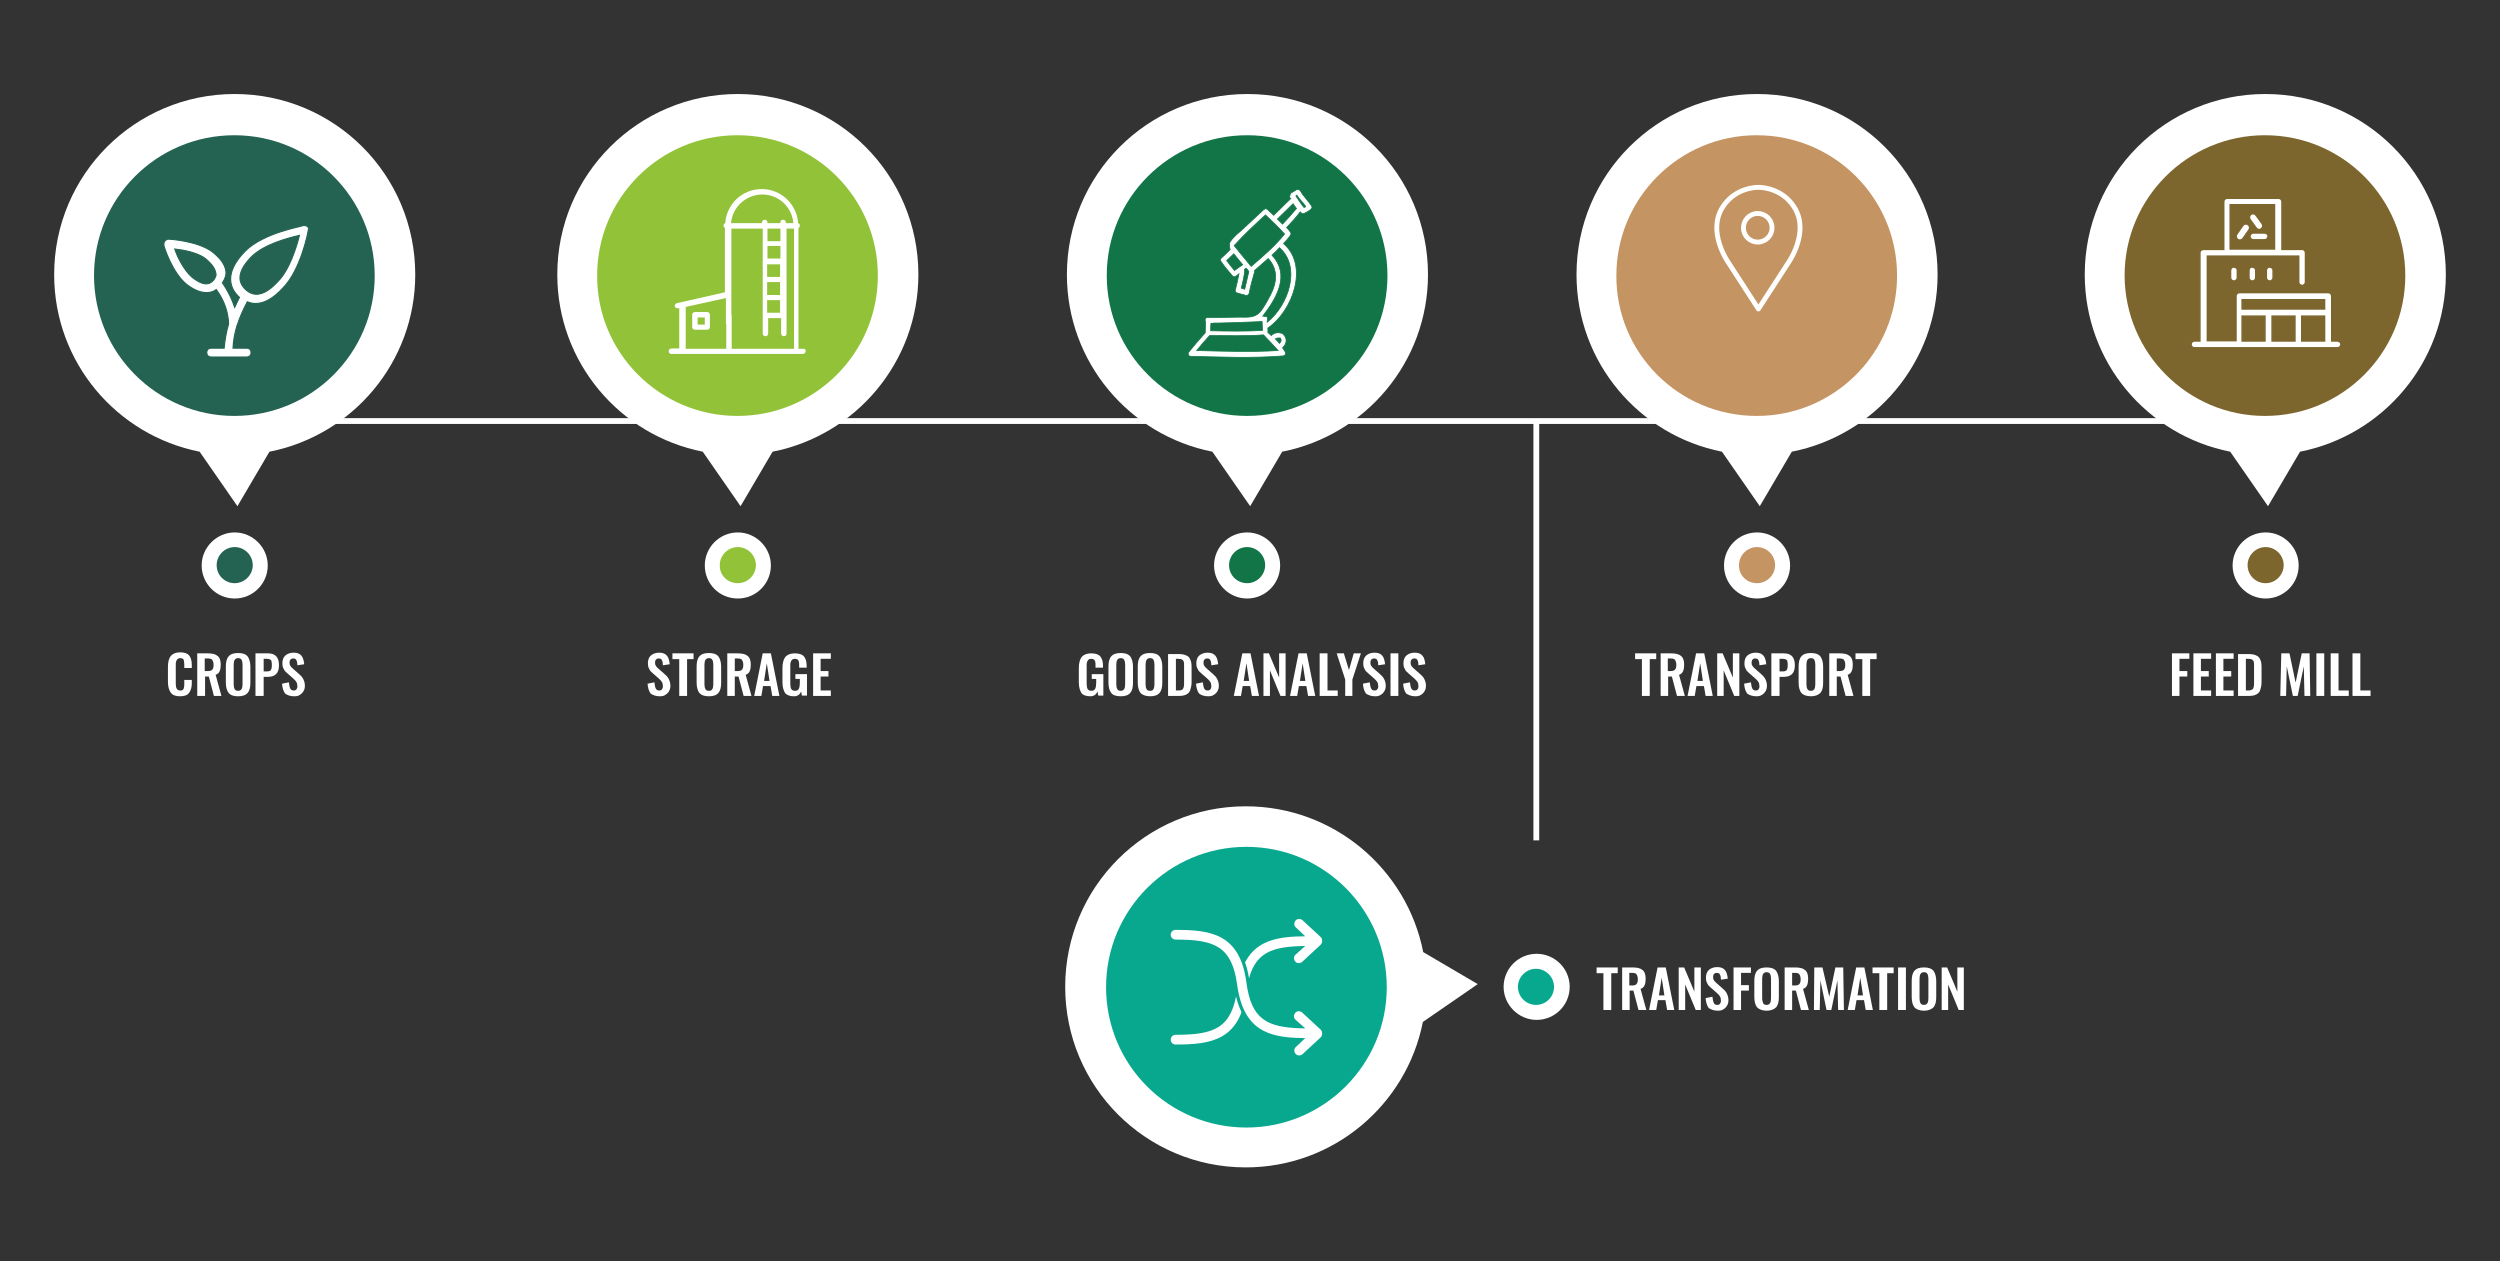 <?xml version="1.0" encoding="utf-8"?>
<!-- Generator: Adobe Illustrator 24.1.2, SVG Export Plug-In . SVG Version: 6.00 Build 0)  -->
<svg version="1.1" id="Livello_1" xmlns="http://www.w3.org/2000/svg" xmlns:xlink="http://www.w3.org/1999/xlink" x="0px" y="0px"
	 viewBox="0 0 733.9 370.2" style="enable-background:new 0 0 733.9 370.2;" xml:space="preserve">
<rect x="0" y="0" width="733.9" height="370.2" fill="#333333" stroke="none"/>
<style type="text/css">
	.st0{fill:none;stroke:#FFFFFF;stroke-width:1.701;}
	.st1{clip-path:url(#SVGID_2_);fill:#FFFFFF;}
	.st2{clip-path:url(#SVGID_2_);fill:#246352;}
	.st3{clip-path:url(#SVGID_2_);fill:none;stroke:#246352;stroke-width:0.33;stroke-miterlimit:10;}
	.st4{clip-path:url(#SVGID_2_);fill:#91C238;}
	.st5{clip-path:url(#SVGID_2_);fill:#127547;}
	.st6{clip-path:url(#SVGID_2_);fill:none;stroke:#127547;stroke-width:0.22;stroke-miterlimit:10;}
	.st7{clip-path:url(#SVGID_2_);fill:#C49463;}
	.st8{clip-path:url(#SVGID_5_);}
	.st9{clip-path:url(#SVGID_6_);fill:none;stroke:#FFFFFF;stroke-width:0.999;}
	.st10{clip-path:url(#SVGID_8_);fill:#C49463;}
	.st11{clip-path:url(#SVGID_8_);fill:none;stroke:#FFFFFF;stroke-width:1.43;stroke-linecap:round;stroke-linejoin:round;}
	.st12{clip-path:url(#SVGID_8_);fill:none;stroke:#FFFFFF;stroke-width:1.43;}
	.st13{clip-path:url(#SVGID_8_);fill:#FFFFFF;}
	.st14{clip-path:url(#SVGID_8_);fill:#7D662E;}
	.st15{clip-path:url(#SVGID_8_);fill:none;stroke:#7D662E;stroke-width:0.44;stroke-miterlimit:10;}
	.st16{clip-path:url(#SVGID_8_);fill:#08A88F;}
	.st17{clip-path:url(#SVGID_8_);fill:none;stroke:#08A88F;stroke-width:0.949;stroke-miterlimit:10;}
</style>
<path class="st0" d="M451,124.3v122.4 M68.3,123.6h597.4"/>
<g>
	<defs>
		<rect id="SVGID_1_" x="15.9" y="27.6" width="702.2" height="315.1"/>
	</defs>
	<clipPath id="SVGID_2_">
		<use xlink:href="#SVGID_1_"  style="overflow:visible;"/>
	</clipPath>
	<path class="st1" d="M69.7,148.6l9.4-16c24.4-4.8,42.8-26.3,42.8-52c0-29.3-23.7-53-53-53s-53,23.7-53,53c0,25.8,18.4,47.2,42.7,52
		L69.7,148.6z"/>
	<path class="st2" d="M68.8,122.1c22.7,0,41.2-18.4,41.2-41.2c0-22.7-18.4-41.2-41.2-41.2S27.6,58.1,27.6,80.9
		C27.6,103.6,46,122.1,68.8,122.1"/>
	<path class="st1" d="M68.9,175.7c5.4,0,9.7-4.4,9.7-9.7s-4.4-9.7-9.7-9.7s-9.7,4.4-9.7,9.7S63.5,175.7,68.9,175.7"/>
	<path class="st2" d="M68.9,171.2c2.9,0,5.3-2.4,5.3-5.3c0-2.9-2.4-5.3-5.3-5.3c-2.9,0-5.3,2.4-5.3,5.3
		C63.6,168.9,66,171.2,68.9,171.2"/>
	<path class="st1" d="M90.2,66.5c-0.3-0.3-0.5-0.3-1.1-0.3c-0.5,0.3-11.7,2.1-17.1,7.5C65.4,80.4,67.8,84.9,70,87
		c0.1,0.1,0.2,0.2,0.3,0.3c-0.5,1-1,2-1.4,2.9c-0.8-2.4-2-4.8-3.6-7.2c0.8-1.2,1.2-2.3,1-3.5c-0.3-1.9-1.6-3.7-4-5.6
		c-4.3-3.2-12.5-3.7-12.8-3.7c-0.5,0-0.8,0.3-1.1,0.5c-0.3,0.5-0.3,0.8-0.3,1.3c0,0.3,2.4,8,6.7,11.5c2.1,1.6,4,2.4,5.9,2.4
		c1,0,2-0.3,2.8-0.9c2.4,3.3,3.5,6.7,3.6,10.1c-0.7,2.4-1.1,4.8-1.3,7.1H62c-0.8,0-1.3,0.5-1.3,1.3s0.5,1.3,1.3,1.3h10.4
		c0.8,0,1.3-0.5,1.3-1.3s-0.5-1.3-1.3-1.3h-4c0.1-2.2,0.5-4.4,1.2-6.7h0.1v-0.2c0.7-2.2,1.7-4.4,2.9-6.7c0.8,0.3,1.6,0.5,2.4,0.5
		c2.7,0,5.3-1.6,8-4.5c5.3-5.3,7.5-16.6,7.5-17.1C90.8,67.3,90.6,66.7,90.2,66.5 M56.4,81.4c-2.4-2.1-4.3-5.9-5.1-8.3
		c2.7,0.3,6.9,1.1,9.1,2.9c1.9,1.6,2.7,2.9,2.9,4c0.3,0.8,0,1.3-0.5,2.1C61.2,84.1,59.1,83.5,56.4,81.4 M81.5,82.7
		c-3.7,4-6.9,4.8-9.6,2.1c-2.4-2.4-1.9-5.6,2.1-9.6c3.7-3.5,10.4-5.3,13.9-6.1C87.1,72.3,85,79.3,81.5,82.7"/>
	<path class="st3" d="M90.2,66.5c-0.3-0.3-0.5-0.3-1.1-0.3c-0.5,0.3-11.7,2.1-17.1,7.5C65.4,80.4,67.8,84.9,70,87
		c0.1,0.1,0.2,0.2,0.3,0.3c-0.5,1-1,2-1.4,2.9c-0.8-2.4-2-4.8-3.6-7.2c0.8-1.2,1.2-2.3,1-3.5c-0.3-1.9-1.6-3.7-4-5.6
		c-4.3-3.2-12.5-3.7-12.8-3.7c-0.5,0-0.8,0.3-1.1,0.5c-0.3,0.5-0.3,0.8-0.3,1.3c0,0.3,2.4,8,6.7,11.5c2.1,1.6,4,2.4,5.9,2.4
		c1,0,2-0.3,2.8-0.9c2.4,3.3,3.5,6.7,3.6,10.1c-0.7,2.4-1.1,4.8-1.3,7.1H62c-0.8,0-1.3,0.5-1.3,1.3s0.5,1.3,1.3,1.3h10.4
		c0.8,0,1.3-0.5,1.3-1.3s-0.5-1.3-1.3-1.3h-4c0.1-2.2,0.5-4.4,1.2-6.7h0.1v-0.2c0.7-2.2,1.7-4.4,2.9-6.7c0.8,0.3,1.6,0.5,2.4,0.5
		c2.7,0,5.3-1.6,8-4.5c5.3-5.3,7.5-16.6,7.5-17.1C90.8,67.3,90.6,66.7,90.2,66.5z M56.4,81.4c-2.4-2.1-4.3-5.9-5.1-8.3
		c2.7,0.3,6.9,1.1,9.1,2.9c1.9,1.6,2.7,2.9,2.9,4c0.3,0.8,0,1.3-0.5,2.1C61.2,84.1,59.1,83.5,56.4,81.4z M81.5,82.7
		c-3.7,4-6.9,4.8-9.6,2.1c-2.4-2.4-1.9-5.6,2.1-9.6c3.7-3.5,10.4-5.3,13.9-6.1C87.1,72.3,85,79.3,81.5,82.7z"/>
	<path class="st1" d="M217.4,148.6l9.4-16c24.4-4.8,42.8-26.3,42.8-52c0-29.3-23.7-53-53-53s-53,23.7-53,53
		c0,25.8,18.4,47.2,42.7,52L217.4,148.6z"/>
	<path class="st4" d="M216.5,122.1c22.7,0,41.2-18.4,41.2-41.2c0-22.7-18.4-41.2-41.2-41.2s-41.2,18.4-41.2,41.2
		C175.2,103.6,193.7,122.1,216.5,122.1"/>
	<path class="st1" d="M216.6,175.7c5.4,0,9.7-4.4,9.7-9.7s-4.4-9.7-9.7-9.7c-5.4,0-9.7,4.4-9.7,9.7S211.1,175.7,216.6,175.7"/>
	<path class="st4" d="M216.6,171.2c2.9,0,5.3-2.4,5.3-5.3c0-2.9-2.4-5.3-5.3-5.3c-2.9,0-5.3,2.4-5.3,5.3
		C211.2,168.9,213.6,171.2,216.6,171.2"/>
	<path class="st1" d="M235.9,102.4h-1.5V66.9c0.3-0.1,0.4-0.4,0.4-0.7c0-0.3-0.2-0.6-0.5-0.7c-0.4-5.6-5-10-10.7-10
		s-10.3,4.4-10.7,10c-0.3,0.1-0.5,0.4-0.5,0.7c0,0.3,0.2,0.6,0.4,0.7v18.9L198.7,89c-0.4,0.1-0.7,0.5-0.6,0.9
		c0.1,0.4,0.4,0.6,0.8,0.6h0.2l0.3-0.1v11.9h-2.3c-0.4,0-0.8,0.3-0.8,0.8s0.3,0.8,0.8,0.8h3.1h35.5c0.4,0,0.8-0.3,0.8-0.8
		C236.7,102.7,236.2,102.4,235.9,102.4 M213.1,87.5v7.3c0,0.4,0.3,0.8,0.8,0.8c0.4,0,0.8-0.3,0.8-0.8V67.1h9.2v30.8
		c0,0.4,0.3,0.8,0.8,0.8s0.8-0.3,0.8-0.8v-4.5h3.8v4.5c0,0.4,0.3,0.8,0.8,0.8s0.8-0.3,0.8-0.8V67.1h2.2v35.3h-18.3v-9.7
		c0-0.4-0.3-0.8-0.8-0.8c-0.4,0-0.8,0.3-0.8,0.8v9.7h-11.9V90.1L213.1,87.5z M223.8,57.1c4.8,0,8.7,3.7,9.1,8.4h-2.2v-0.2
		c0-0.4-0.3-0.8-0.8-0.8s-0.8,0.3-0.8,0.8v0.2h-3.8v-0.2c0-0.4-0.3-0.8-0.8-0.8c-0.4,0-0.8,0.3-0.8,0.8v0.2h-9.1
		C215,60.8,219,57.1,223.8,57.1 M225.2,77.6h3.8v3.7h-3.8V77.6z M225.2,82.8h3.8v3.8h-3.8V82.8z M229.1,75.9h-3.8v-3.7h3.8V75.9z
		 M225.2,88.1h3.8v3.7h-3.8V88.1z M229.1,70.8h-3.8v-3.7h3.8V70.8z"/>
	<path class="st1" d="M204,96.8h3.6c0.4,0,0.8-0.3,0.8-0.8v-3.6c0-0.4-0.3-0.8-0.8-0.8H204c-0.4,0-0.8,0.3-0.8,0.8V96
		C203.2,96.5,203.6,96.8,204,96.8 M204.8,93.2h2.1v2.1h-2.1V93.2z"/>
	<path class="st1" d="M367,148.6l9.4-16c24.4-4.8,42.8-26.3,42.8-52c0-29.3-23.7-53-53-53c-29.3,0-53,23.7-53,53
		c0,25.8,18.4,47.2,42.7,52L367,148.6z"/>
	<path class="st5" d="M366.1,122.1c22.7,0,41.2-18.4,41.2-41.2c0-22.7-18.4-41.2-41.2-41.2c-22.7,0-41.2,18.4-41.2,41.2
		C324.9,103.6,343.4,122.1,366.1,122.1"/>
	<path class="st1" d="M366.1,175.7c5.4,0,9.7-4.4,9.7-9.7s-4.4-9.7-9.7-9.7c-5.4,0-9.7,4.4-9.7,9.7S360.8,175.7,366.1,175.7"/>
	<path class="st5" d="M366.1,171.2c2.9,0,5.3-2.4,5.3-5.3c0-2.9-2.4-5.3-5.3-5.3c-2.9,0-5.3,2.4-5.3,5.3
		C360.8,168.9,363.2,171.2,366.1,171.2"/>
	<path class="st1" d="M381.8,56.1l-0.3-0.3c-0.2-0.2-0.6-0.2-0.9-0.1c-0.5,0.3-1,0.6-1.5,0.9c-0.2,0.1-0.4,0.4-0.4,0.7
		c-0.1,0.2-0.2,0.5,0,0.8c0,0.1,0.1,0.2,0.2,0.2c-1.7,1.7-3.4,3.3-5,4.9c-0.6-0.6-1.2-1.1-1.8-1.7c-0.3-0.3-0.8-0.3-1,0
		c-0.1,0-0.1,0.1-0.2,0.1c-1.9,1.8-3.9,3.6-5.8,5.4c-1,1-2.2,1.8-3.1,2.9c-0.4,0.4-1,1.1-1.1,1.7c0,0.1,0.1,1.9,0.3,1.6
		c-0.9,0.9-1.7,1.7-2.6,2.5l-0.1,0.1c-0.3,0.2-0.4,0.6-0.1,0.9c1,1.5,2.2,2.9,3.4,4.3c0.4,0.4,0.8,0.3,1.1,0
		c0.3-0.2,0.6-0.4,0.8-0.6c-0.3,1.5-0.6,3-1,4.5c-0.2,0.4-0.1,1,0.5,1.1c0.8,0.3,1.6,0.4,2.4,0.7c0.2,0.1,0.3,0,0.4,0
		c0.3,0,0.6-0.2,0.7-0.6c0.4-2.1,1-4.2,1.6-6.3v-0.4c1.3-1.2,2.7-2.3,4-3.5c2.9,3.1,2.6,7,0.7,10.6c-0.9,1.7-1.9,3.7-3.2,5.2
		c-1.6,1.7-3.8,1.4-6,1.4c-3.1,0-6.2,0.2-9.3,0.1c-0.7,0-0.9,0.8-0.6,1.3c0,1.1-0.1,2.2-0.1,3.2c-1.6,1.8-3.2,3.6-4.7,5.5
		c-0.5,0.4-0.4,1.4,0.5,1.4c8.6,0.2,18.2,0.6,26.8-0.1h0.1c0.6,0,1.1-0.5,0.8-1.2c-0.3-0.4-0.5-0.8-0.8-1.2c1.3-1.2,1.5-2.8,0.1-4.1
		c-0.2-0.2-0.4-0.2-0.5-0.2c-1.1-0.3-2.1-0.1-2.9,0.7c-0.3-0.3-0.7-0.6-1-0.9v-0.2c0-0.1,0.1-0.3,0-0.5v-0.2v-0.4
		c7.3-5,12.1-18.3,4.6-24.8c0.7-0.8,1.4-1.5,2-2.4c0.3-0.4,0.2-0.8-0.1-1.1c0-0.1-0.1-0.1-0.1-0.2c-0.3-0.3-0.6-0.7-0.9-1
		c1.4-1.5,2.8-3,4-4.6l0.1,0.1c0,0.1,0.1,0.1,0.1,0.1c0.2,0.3,0.5,0.4,0.8,0.3c0.6-0.2,1.6-0.8,2.1-1.2c0.1-0.1,0.1-0.2,0.2-0.3
		c0.2-0.2,0.2-0.5,0-0.8C384,58.9,382.6,57.6,381.8,56.1 M362.4,79.4c-0.8-1-1.6-1.9-2.3-2.9c0.7-0.7,1.4-1.3,2.1-2
		c0.9,1.1,1.7,2.2,2.6,3.2C364,78.3,363.2,78.8,362.4,79.4 M365.4,84.9c-0.3-0.1-0.6-0.2-1-0.3c0.4-1.7,0.8-3.3,1-5
		c0-0.2,0-0.3-0.1-0.5c0.2-0.1,0.3-0.2,0.5-0.4c0.3,0.3,0.6,0.7,0.8,1C366.2,81.4,365.8,83.3,365.4,84.9 M355.5,94.8
		c0,0.2,13.6-0.3,15-0.4c0,0.8,0.1,1.6,0.1,2.4v0.2c-4.7,0.3-10.5,0.2-15.2,0.1C355.4,96.2,355.4,95.6,355.5,94.8 M375.8,99.2
		c0.5,0.6,0.3,1.1-0.2,1.6c-0.4-0.5-0.8-0.9-1.2-1.3C374.8,99.2,375.1,99.2,375.8,99.2 M375.2,102.9c-7.6,0.5-16.3,0.2-23.9,0
		c1.2-1.5,2.5-3,3.8-4.4c4.9,0,10.9,0.2,15.8-0.2C372.4,99.9,373.9,101.4,375.2,102.9 M372,94.6c0-0.3,0-0.6,0.1-1
		c0.1-0.6-0.4-0.8-0.9-0.7c-0.1,0-0.2-0.1-0.3-0.1h-0.2c4.3-5.6,8-12.2,2.7-17.9c0.8-0.7,1.5-1.4,2.2-2.2
		C382.1,78.4,378.2,89.7,372,94.6 M367.3,78.2c-1.7-2-3.3-4-5-6.1c2.9-3.2,6-6.1,9.2-9c1.9,1.8,3.8,3.6,5.6,5.6
		C374.2,72.3,370.8,75.2,367.3,78.2 M376.5,65.8l-1.5-1.5c1.5-1.5,3.1-3,4.6-4.5c0.3,0.5,0.6,0.9,1,1.4
		C379.3,62.8,377.9,64.3,376.5,65.8 M382.8,60.9L382.8,60.9c-0.9-1.1-1.6-2.2-2.4-3.4c0.1-0.1,0.2-0.1,0.3-0.2
		c0.7,1.2,1.9,2.2,2.6,3.3C383.3,60.8,382.8,60.9,382.8,60.9"/>
	<path class="st6" d="M381.8,56.1l-0.3-0.3c-0.2-0.2-0.6-0.2-0.9-0.1c-0.5,0.3-1,0.6-1.5,0.9c-0.2,0.1-0.4,0.4-0.4,0.7
		c-0.1,0.2-0.2,0.5,0,0.8c0,0.1,0.1,0.2,0.2,0.2c-1.7,1.7-3.4,3.3-5,4.9c-0.6-0.6-1.2-1.1-1.8-1.7c-0.3-0.3-0.8-0.3-1,0
		c-0.1,0-0.1,0.1-0.2,0.1c-1.9,1.8-3.9,3.6-5.8,5.4c-1,1-2.2,1.8-3.1,2.9c-0.4,0.4-1,1.1-1.1,1.7c0,0.1,0.1,1.9,0.3,1.6
		c-0.9,0.9-1.7,1.7-2.6,2.5l-0.1,0.1c-0.3,0.2-0.4,0.6-0.1,0.9c1,1.5,2.2,2.9,3.4,4.3c0.4,0.4,0.8,0.3,1.1,0
		c0.3-0.2,0.6-0.4,0.8-0.6c-0.3,1.5-0.6,3-1,4.5c-0.2,0.4-0.1,1,0.5,1.1c0.8,0.3,1.6,0.4,2.4,0.7c0.2,0.1,0.3,0,0.4,0
		c0.3,0,0.6-0.2,0.7-0.6c0.4-2.1,1-4.2,1.6-6.3v-0.4c1.3-1.2,2.7-2.3,4-3.5c2.9,3.1,2.6,7,0.7,10.6c-0.9,1.7-1.9,3.7-3.2,5.2
		c-1.6,1.7-3.8,1.4-6,1.4c-3.1,0-6.2,0.2-9.3,0.1c-0.7,0-0.9,0.8-0.6,1.3c0,1.1-0.1,2.2-0.1,3.2c-1.6,1.8-3.2,3.6-4.7,5.5
		c-0.5,0.4-0.4,1.4,0.5,1.4c8.6,0.2,18.2,0.6,26.8-0.1h0.1c0.6,0,1.1-0.5,0.8-1.2c-0.3-0.4-0.5-0.8-0.8-1.2c1.3-1.2,1.5-2.8,0.1-4.1
		c-0.2-0.2-0.4-0.2-0.5-0.2c-1.1-0.3-2.1-0.1-2.9,0.7c-0.3-0.3-0.7-0.6-1-0.9v-0.2c0-0.1,0.1-0.3,0-0.5v-0.2v-0.4
		c7.3-5,12.1-18.3,4.6-24.8c0.7-0.8,1.4-1.5,2-2.4c0.3-0.4,0.2-0.8-0.1-1.1c0-0.1-0.1-0.1-0.1-0.2c-0.3-0.3-0.6-0.7-0.9-1
		c1.4-1.5,2.8-3,4-4.6l0.1,0.1c0,0.1,0.1,0.1,0.1,0.1c0.2,0.3,0.5,0.4,0.8,0.3c0.6-0.2,1.6-0.8,2.1-1.2c0.1-0.1,0.1-0.2,0.2-0.3
		c0.2-0.2,0.2-0.5,0-0.8C384,58.9,382.6,57.6,381.8,56.1z M362.4,79.4c-0.8-1-1.6-1.9-2.3-2.9c0.7-0.7,1.4-1.3,2.1-2
		c0.9,1.1,1.7,2.2,2.6,3.2C364,78.3,363.2,78.8,362.4,79.4z M365.4,84.9c-0.3-0.1-0.6-0.2-1-0.3c0.4-1.7,0.8-3.3,1-5
		c0-0.2,0-0.3-0.1-0.5c0.2-0.1,0.3-0.2,0.5-0.4c0.3,0.3,0.6,0.7,0.8,1C366.2,81.4,365.8,83.3,365.4,84.9z M355.5,94.8
		c0,0.2,13.6-0.3,15-0.4c0,0.8,0.1,1.6,0.1,2.4v0.2c-4.7,0.3-10.5,0.2-15.2,0.1C355.4,96.2,355.4,95.6,355.5,94.8z M375.8,99.2
		c0.5,0.6,0.3,1.1-0.2,1.6c-0.4-0.5-0.8-0.9-1.2-1.3C374.8,99.2,375.1,99.2,375.8,99.2z M375.2,102.9c-7.6,0.5-16.3,0.2-23.9,0
		c1.2-1.5,2.5-3,3.8-4.4c4.9,0,10.9,0.2,15.8-0.2C372.4,99.9,373.9,101.4,375.2,102.9z M372,94.6c0-0.3,0-0.6,0.1-1
		c0.1-0.6-0.4-0.8-0.9-0.7c-0.1,0-0.2-0.1-0.3-0.1h-0.2c4.3-5.6,8-12.2,2.7-17.9c0.8-0.7,1.5-1.4,2.2-2.2
		C382.1,78.4,378.2,89.7,372,94.6z M367.3,78.2c-1.7-2-3.3-4-5-6.1c2.9-3.2,6-6.1,9.2-9c1.9,1.8,3.8,3.6,5.6,5.6
		C374.2,72.3,370.8,75.2,367.3,78.2z M376.5,65.8l-1.5-1.5c1.5-1.5,3.1-3,4.6-4.5c0.3,0.5,0.6,0.9,1,1.4
		C379.3,62.8,377.9,64.3,376.5,65.8z M382.8,60.9L382.8,60.9c-0.9-1.1-1.6-2.2-2.4-3.4c0.1-0.1,0.2-0.1,0.3-0.2
		c0.7,1.2,1.9,2.2,2.6,3.3C383.3,60.8,382.8,60.9,382.8,60.9z"/>
	<path class="st1" d="M516.6,148.6l9.4-16c24.4-4.8,42.8-26.3,42.8-52c0-29.3-23.7-53-53-53c-29.3,0-53,23.7-53,53
		c0,25.8,18.4,47.2,42.7,52L516.6,148.6z"/>
	<path class="st7" d="M515.7,122.1c22.7,0,41.2-18.4,41.2-41.2c0-22.7-18.4-41.2-41.2-41.2c-22.7,0-41.2,18.4-41.2,41.2
		C474.4,103.6,492.8,122.1,515.7,122.1"/>
	<path class="st1" d="M515.8,175.7c5.4,0,9.7-4.4,9.7-9.7s-4.4-9.7-9.7-9.7c-5.4,0-9.7,4.4-9.7,9.7S510.3,175.7,515.8,175.7"/>
	<path class="st7" d="M515.8,171.2c2.9,0,5.3-2.4,5.3-5.3c0-2.9-2.4-5.3-5.3-5.3s-5.3,2.4-5.3,5.3
		C510.4,168.9,512.8,171.2,515.8,171.2"/>
</g>
<g>
	<defs>
		<line id="SVGID_3_" x1="386.7" y1="168.4" x2="373.9" y2="175.1"/>
	</defs>
	<defs>
		<polyline id="SVGID_4_" points="361.4,167.5 347.2,174.8 347.2,202.6 359.9,196.1 373.2,202.7 386.7,196.4 		"/>
	</defs>
	<clipPath id="SVGID_5_">
		<use xlink:href="#SVGID_3_"  style="overflow:visible;"/>
	</clipPath>
	<clipPath id="SVGID_6_" class="st8">
		<use xlink:href="#SVGID_4_"  style="overflow:visible;"/>
	</clipPath>
	<path class="st9" d="M373.3,173.7v29.7 M359.9,167.5v29.6"/>
</g>
<g>
	<defs>
		<rect id="SVGID_7_" x="15.9" y="27.6" width="702.2" height="315.1"/>
	</defs>
	<clipPath id="SVGID_8_">
		<use xlink:href="#SVGID_7_"  style="overflow:visible;"/>
	</clipPath>
	<path class="st10" d="M516.2,90.7l-8.8-13.6c0,0-6.4-9-1.7-16.3c3.8-6,10.5-5.8,10.5-5.8s6.7-0.2,10.5,5.8
		c4.7,7.3-1.7,16.3-1.7,16.3L516.2,90.7z"/>
	<path class="st11" d="M516.2,90.7l-8.8-13.6c0,0-6.4-9-1.7-16.3c3.8-6,10.5-5.8,10.5-5.8s6.7-0.2,10.5,5.8
		c4.7,7.3-1.7,16.3-1.7,16.3L516.2,90.7z"/>
	<path class="st10" d="M516.2,71.2c2.3,0,4.2-1.9,4.2-4.2c0-2.3-1.9-4.2-4.2-4.2c-2.3,0-4.2,1.9-4.2,4.2
		C511.9,69.3,513.8,71.2,516.2,71.2"/>
	<ellipse transform="matrix(0.973 -0.23 0.23 0.973 -1.574 120.378)" class="st12" cx="516.1" cy="67" rx="4.2" ry="4.2"/>
	<path class="st13" d="M665.8,148.6l9.4-16c24.4-4.8,42.8-26.3,42.8-52c0-29.3-23.7-53-53-53c-29.3,0-53,23.7-53,53
		c0,25.8,18.4,47.2,42.7,52L665.8,148.6z"/>
	<path class="st14" d="M664.9,122.1c22.7,0,41.2-18.4,41.2-41.2c0-22.7-18.4-41.2-41.2-41.2c-22.7,0-41.2,18.4-41.2,41.2
		C623.8,103.6,642.2,122.1,664.9,122.1"/>
	<path class="st13" d="M665.1,175.7c5.4,0,9.7-4.4,9.7-9.7s-4.4-9.7-9.7-9.7c-5.4,0-9.7,4.4-9.7,9.7S659.8,175.7,665.1,175.7"/>
	<path class="st14" d="M665.1,171.2c2.9,0,5.3-2.4,5.3-5.3c0-2.9-2.4-5.3-5.3-5.3c-2.9,0-5.3,2.4-5.3,5.3
		C659.8,168.9,662.2,171.2,665.1,171.2"/>
	<path class="st13" d="M662.3,66.9l-1.8-2.5c-0.3-0.5-0.2-1.1,0.3-1.5c0.5-0.3,1.1-0.2,1.5,0.3l1.8,2.5c0.3,0.5,0.2,1.1-0.3,1.5
		c-0.2,0.1-0.4,0.2-0.6,0.2C662.8,67.4,662.6,67.2,662.3,66.9 M659.9,65.9c-0.5-0.3-1.1-0.2-1.5,0.3l-1.8,2.6
		c-0.3,0.5-0.2,1.1,0.3,1.5c0.2,0.1,0.4,0.2,0.6,0.2c0.3,0,0.7-0.2,0.9-0.4l1.8-2.6C660.6,66.9,660.4,66.2,659.9,65.9 M664.8,68.4
		h-3.3c-0.6,0-1,0.5-1,1c0,0.6,0.5,1,1,1h3.3c0.6,0,1-0.5,1-1C665.9,68.9,665.4,68.4,664.8,68.4 M665.3,79.4v2.1c0,0.6,0.5,1,1,1
		c0.6,0,1-0.5,1-1v-2.1c0-0.6-0.5-1-1-1C665.8,78.3,665.3,78.8,665.3,79.4 M654.8,79.4v2.1c0,0.6,0.5,1,1,1c0.6,0,1-0.5,1-1v-2.1
		c0-0.6-0.5-1-1-1C655.3,78.3,654.8,78.8,654.8,79.4 M660.2,79.4v2.1c0,0.6,0.5,1,1,1c0.6,0,1-0.5,1-1v-2.1c0-0.6-0.5-1-1-1
		C660.6,78.3,660.2,78.8,660.2,79.4 M687.2,101.1c0,0.6-0.5,1-1,1h-42c-0.6,0-1-0.5-1-1c0-0.6,0.5-1,1-1h1.6V74.2c0-0.6,0.5-1,1.1-1
		h5.9v-14c0-0.6,0.5-1,1-1h15.1c0.6,0,1,0.5,1,1v14h5.9c0.6,0,1,0.5,1,1v8.6c0,0.6-0.5,1-1,1c-0.6,0-1-0.5-1-1v-7.6h-26.8V100h8.4
		V86.9c0-0.6,0.5-1,1-1h26.1c0.6,0,1,0.5,1,1v13.2h1.6C686.7,100.1,687.2,100.5,687.2,101.1 M654.7,73.1h13v-13h-13V73.1z
		 M664.9,92.8h-6.7v7.3h6.7V92.8z M673.7,92.8h-6.7v7.3h6.7V92.8z M682.4,92.8h-6.7v7.3h6.7V92.8z M682.4,88h-24.2v2.7h24.2V88z"/>
	<path class="st15" d="M662.3,66.9l-1.8-2.5c-0.3-0.5-0.2-1.1,0.3-1.5c0.5-0.3,1.1-0.2,1.5,0.3l1.8,2.5c0.3,0.5,0.2,1.1-0.3,1.5
		c-0.2,0.1-0.4,0.2-0.6,0.2C662.8,67.4,662.6,67.2,662.3,66.9z M659.9,65.9c-0.5-0.3-1.1-0.2-1.5,0.3l-1.8,2.6
		c-0.3,0.5-0.2,1.1,0.3,1.5c0.2,0.1,0.4,0.2,0.6,0.2c0.3,0,0.7-0.2,0.9-0.4l1.8-2.6C660.6,66.9,660.4,66.2,659.9,65.9z M664.8,68.4
		h-3.3c-0.6,0-1,0.5-1,1c0,0.6,0.5,1,1,1h3.3c0.6,0,1-0.5,1-1C665.9,68.9,665.4,68.4,664.8,68.4z M665.3,79.4v2.1c0,0.6,0.5,1,1,1
		c0.6,0,1-0.5,1-1v-2.1c0-0.6-0.5-1-1-1C665.8,78.3,665.3,78.8,665.3,79.4z M654.8,79.4v2.1c0,0.6,0.5,1,1,1c0.6,0,1-0.5,1-1v-2.1
		c0-0.6-0.5-1-1-1C655.3,78.3,654.8,78.8,654.8,79.4z M660.2,79.4v2.1c0,0.6,0.5,1,1,1c0.6,0,1-0.5,1-1v-2.1c0-0.6-0.5-1-1-1
		C660.6,78.3,660.2,78.8,660.2,79.4z M687.2,101.1c0,0.6-0.5,1-1,1h-42c-0.6,0-1-0.5-1-1c0-0.6,0.5-1,1-1h1.6V74.2
		c0-0.6,0.5-1,1.1-1h5.9v-14c0-0.6,0.5-1,1-1h15.1c0.6,0,1,0.5,1,1v14h5.9c0.6,0,1,0.5,1,1v8.6c0,0.6-0.5,1-1,1c-0.6,0-1-0.5-1-1
		v-7.6h-26.8V100h8.4V86.9c0-0.6,0.5-1,1-1h26.1c0.6,0,1,0.5,1,1v13.2h1.6C686.7,100.1,687.2,100.5,687.2,101.1z M654.7,73.1h13v-13
		h-13V73.1z M664.9,92.8h-6.7v7.3h6.7V92.8z M673.7,92.8h-6.7v7.3h6.7V92.8z M682.4,92.8h-6.7v7.3h6.7V92.8z M682.4,88h-24.2v2.7
		h24.2V88z"/>
	<path class="st13" d="M460.8,289.7c0-5.4-4.4-9.7-9.7-9.7c-5.4,0-9.7,4.4-9.7,9.7c0,5.3,4.4,9.7,9.7,9.7S460.8,295.1,460.8,289.7"
		/>
	<path class="st16" d="M456.2,289.7c0-2.9-2.4-5.3-5.3-5.3s-5.3,2.4-5.3,5.3c0,2.9,2.4,5.3,5.3,5.3
		C453.9,295,456.2,292.6,456.2,289.7"/>
	<path class="st13" d="M433.8,288.9l-16-9.4c-4.8-24.4-26.3-42.8-52.1-42.8c-29.3,0-53,23.7-53,53c0,29.3,23.7,53,53,53
		c25.8,0,47.2-18.4,52-42.7L433.8,288.9z"/>
	<path class="st16" d="M407.1,289.8c0-22.7-18.4-41.2-41.2-41.2c-22.7,0-41.2,18.4-41.2,41.2c0,22.8,18.4,41.2,41.2,41.2
		C388.6,331,407.1,312.6,407.1,289.8"/>
	<path class="st13" d="M388.1,274.8l-5.4-5c-0.8-0.7-2-0.7-2.7,0.1c-0.7,0.8-0.7,2,0.1,2.7l1.9,1.8c-9.6,0.2-17.4,2.2-19.3,16.1
		c-1.5,11-6.4,12.8-17.6,12.8c-1,0-1.9,0.8-1.9,1.9c0,1,0.8,1.9,1.9,1.9c10.5,0,19.4-1.2,21.3-16.1c1.4-10.3,5.8-12.5,15.5-12.8
		l-1.9,1.7c-0.8,0.7-0.8,1.9-0.1,2.7c0.7,0.8,1.9,0.8,2.7,0.1l5.4-5c0.4-0.4,0.6-0.9,0.6-1.4C388.6,275.7,388.5,275.2,388.1,274.8"
		/>
	<path class="st17" d="M388.1,274.8l-5.4-5c-0.8-0.7-2-0.7-2.7,0.1c-0.7,0.8-0.7,2,0.1,2.7l1.9,1.8c-9.6,0.2-17.4,2.2-19.3,16.1
		c-1.5,11-6.4,12.8-17.6,12.8c-1,0-1.9,0.8-1.9,1.9c0,1,0.8,1.9,1.9,1.9c10.5,0,19.4-1.2,21.3-16.1c1.4-10.3,5.8-12.5,15.5-12.8
		l-1.9,1.7c-0.8,0.7-0.8,1.9-0.1,2.7c0.7,0.8,1.9,0.8,2.7,0.1l5.4-5c0.4-0.4,0.6-0.9,0.6-1.4C388.6,275.7,388.5,275.2,388.1,274.8z"
		/>
	<path class="st13" d="M388.1,304.8l-5.4,5c-0.8,0.7-2,0.7-2.7-0.1c-0.7-0.8-0.7-2,0.1-2.7l1.9-1.8c-9.6-0.2-17.4-2.2-19.3-16.1
		c-1.5-11-6.4-12.8-17.6-12.8c-1,0-1.9-0.8-1.9-1.9c0-1,0.8-1.9,1.9-1.9c10.5,0,19.4,1.2,21.3,16.1c1.4,10.3,5.8,12.5,15.5,12.8
		l-1.9-1.7c-0.8-0.7-0.8-1.9-0.1-2.7s1.9-0.8,2.7-0.1l5.4,5c0.4,0.4,0.6,0.9,0.6,1.4S388.5,304.4,388.1,304.8"/>
	<path class="st17" d="M388.1,304.8l-5.4,5c-0.8,0.7-2,0.7-2.7-0.1c-0.7-0.8-0.7-2,0.1-2.7l1.9-1.8c-9.6-0.2-17.4-2.2-19.3-16.1
		c-1.5-11-6.4-12.8-17.6-12.8c-1,0-1.9-0.8-1.9-1.9c0-1,0.8-1.9,1.9-1.9c10.5,0,19.4,1.2,21.3,16.1c1.4,10.3,5.8,12.5,15.5,12.8
		l-1.9-1.7c-0.8-0.7-0.8-1.9-0.1-2.7s1.9-0.8,2.7-0.1l5.4,5c0.4,0.4,0.6,0.9,0.6,1.4S388.5,304.4,388.1,304.8z"/>
	<path class="st13" d="M86.4,204.4c0.6,0,1.2-0.1,1.6-0.4c0.5-0.3,0.8-0.6,1.1-1.1c0.3-0.5,0.4-1,0.4-1.6c0-0.8-0.2-1.4-0.5-2
		c-0.3-0.6-0.8-1.1-1.4-1.6l-1.6-1.4c-0.4-0.3-0.6-0.6-0.8-0.9c-0.2-0.3-0.2-0.6-0.2-1c0-0.3,0.1-0.6,0.3-0.8
		c0.2-0.2,0.4-0.3,0.8-0.3c0.5,0,0.8,0.2,0.9,0.5c0.2,0.3,0.3,0.9,0.3,1.5l2-0.3c-0.1-1-0.3-1.9-0.8-2.5s-1.2-0.9-2.3-0.9
		c-1,0-1.8,0.3-2.4,0.8c-0.6,0.5-0.9,1.3-0.9,2.3c0,0.7,0.1,1.2,0.4,1.7c0.2,0.5,0.6,0.9,1.1,1.3l1.6,1.4c0.5,0.4,0.8,0.8,1,1.1
		c0.2,0.3,0.3,0.8,0.3,1.3c0,0.4-0.1,0.6-0.3,0.9c-0.2,0.2-0.4,0.3-0.8,0.3c-0.5,0-0.8-0.2-1-0.6c-0.2-0.4-0.3-1-0.4-1.8l-2,0.4
		c0.1,1.3,0.4,2.2,0.9,2.9C84.4,204.1,85.2,204.4,86.4,204.4 M77.4,197.1v-3.7h0.9c0.5,0,0.8,0.1,1,0.2c0.2,0.1,0.4,0.3,0.4,0.6
		c0.1,0.3,0.1,0.6,0.1,1.1c0,0.7-0.1,1.1-0.3,1.4c-0.2,0.3-0.6,0.4-1.2,0.4H77.4z M75.1,204.3h2.3v-5.6h1.2c2.2,0,3.3-1.1,3.3-3.4
		c0-2.4-1.1-3.5-3.2-3.5h-3.7V204.3z M69.9,202.8c-0.5,0-0.9-0.2-1-0.5c-0.2-0.3-0.3-0.8-0.3-1.4v-5.8c0-0.6,0.1-1.1,0.3-1.4
		c0.2-0.3,0.5-0.5,1-0.5c0.5,0,0.9,0.2,1,0.5c0.2,0.3,0.3,0.8,0.3,1.4v5.8c0,0.6-0.1,1.1-0.3,1.4C70.7,202.6,70.4,202.8,69.9,202.8
		 M69.9,204.4c1.3,0,2.2-0.3,2.8-1c0.6-0.7,0.8-1.7,0.8-3v-4.7c0-1.3-0.3-2.3-0.8-3c-0.6-0.7-1.5-1-2.8-1c-1.3,0-2.2,0.3-2.8,1
		c-0.6,0.7-0.8,1.7-0.8,3v4.7c0,1.3,0.3,2.4,0.8,3C67.7,204.1,68.6,204.4,69.9,204.4 M60.1,197.1v-3.8H61c0.6,0,1.1,0.1,1.3,0.4
		c0.2,0.3,0.4,0.8,0.4,1.4c0,0.7-0.1,1.2-0.4,1.5c-0.3,0.3-0.7,0.4-1.4,0.4H60.1z M57.9,204.3h2.3v-5.7h1.1l1.5,5.7H65l-1.7-6.2
		c0.6-0.2,1-0.6,1.2-1.1c0.2-0.5,0.3-1.1,0.3-1.9c0-1.2-0.3-2.1-1-2.6c-0.6-0.5-1.6-0.7-2.9-0.7h-3V204.3z M52.9,204.4
		c1.2,0,2.1-0.3,2.6-1c0.5-0.7,0.8-1.6,0.8-2.8v-1h-2.2v1.1c0,0.5,0,0.8-0.1,1.1c0,0.3-0.2,0.5-0.3,0.7c-0.2,0.2-0.4,0.2-0.8,0.2
		c-0.5,0-0.8-0.2-1-0.5c-0.2-0.3-0.3-0.8-0.3-1.5v-5.4c0-0.5,0-0.8,0.1-1.1c0.1-0.3,0.2-0.5,0.4-0.7c0.2-0.2,0.5-0.3,0.8-0.3
		c0.4,0,0.6,0.1,0.8,0.2c0.2,0.2,0.3,0.4,0.3,0.6c0,0.3,0.1,0.6,0.1,1v1.1h2.2v-1c0-1.2-0.3-2.1-0.8-2.7c-0.5-0.6-1.4-0.9-2.6-0.9
		c-1.3,0-2.2,0.4-2.8,1.1c-0.5,0.7-0.8,1.7-0.8,3.1v4.5c0,1.3,0.3,2.4,0.8,3.1C50.7,204.1,51.6,204.4,52.9,204.4"/>
	<path class="st13" d="M238.6,204.3h5.3v-1.6h-3v-4.1h2.3V197h-2.3v-3.6h3v-1.6h-5.2V204.3z M233.1,204.4c1,0,1.7-0.5,2.1-1.4
		l0.2,1.2h1.5v-6.3h-3.4v1.4h1.3v1.2c0,0.7-0.1,1.3-0.3,1.7c-0.2,0.4-0.6,0.6-1.1,0.6c-0.5,0-0.9-0.2-1.1-0.5
		c-0.2-0.3-0.3-0.9-0.3-1.6v-5.2c0-0.5,0-0.8,0.1-1.1c0.1-0.3,0.2-0.5,0.4-0.7c0.2-0.2,0.5-0.3,0.8-0.3c0.4,0,0.6,0.1,0.8,0.2
		c0.2,0.1,0.3,0.3,0.4,0.6c0.1,0.3,0.1,0.6,0.1,1.1v0.7h2.2v-0.6c0-1.2-0.3-2.1-0.8-2.7c-0.5-0.6-1.4-0.9-2.7-0.9
		c-1.3,0-2.2,0.4-2.8,1.1c-0.5,0.7-0.8,1.8-0.8,3.2v4.2c0,1.4,0.3,2.4,0.8,3.2C231.1,204.1,231.9,204.4,233.1,204.4 M224.3,199.9
		l0.8-5.2l0.8,5.2H224.3z M221.4,204.3h2.1l0.5-2.9h2.2l0.5,2.9h2.1l-2.5-12.5h-2.4L221.4,204.3z M215.7,197.1v-3.8h0.8
		c0.6,0,1.1,0.1,1.3,0.4c0.2,0.3,0.4,0.8,0.4,1.4c0,0.7-0.1,1.2-0.4,1.5c-0.3,0.3-0.7,0.4-1.4,0.4H215.7z M213.4,204.3h2.3v-5.7h1.1
		l1.5,5.7h2.3l-1.7-6.2c0.6-0.2,1-0.6,1.2-1.1c0.2-0.5,0.3-1.1,0.3-1.9c0-1.2-0.3-2.1-1-2.6c-0.6-0.5-1.6-0.7-2.9-0.7h-3V204.3z
		 M208.1,202.8c-0.5,0-0.9-0.2-1-0.5c-0.2-0.3-0.3-0.8-0.3-1.4v-5.8c0-0.6,0.1-1.1,0.3-1.4c0.2-0.3,0.5-0.5,1-0.5
		c0.5,0,0.9,0.2,1,0.5c0.2,0.3,0.3,0.8,0.3,1.4v5.8c0,0.6-0.1,1.1-0.3,1.4C209,202.6,208.6,202.8,208.1,202.8 M208.1,204.4
		c1.3,0,2.2-0.3,2.8-1c0.6-0.7,0.8-1.7,0.8-3v-4.7c0-1.3-0.3-2.3-0.8-3c-0.6-0.7-1.5-1-2.8-1c-1.3,0-2.2,0.3-2.8,1
		c-0.6,0.7-0.8,1.7-0.8,3v4.7c0,1.3,0.3,2.4,0.8,3C205.9,204.1,206.8,204.4,208.1,204.4 M199.4,204.3h2.3v-10.8h1.9v-1.7h-6.2v1.7h2
		V204.3z M193.7,204.4c0.6,0,1.2-0.1,1.6-0.4c0.5-0.3,0.8-0.6,1.1-1.1c0.3-0.5,0.4-1,0.4-1.6c0-0.8-0.2-1.4-0.5-2
		c-0.3-0.6-0.8-1.1-1.4-1.6l-1.6-1.4c-0.4-0.3-0.6-0.6-0.8-0.9c-0.2-0.3-0.2-0.6-0.2-1c0-0.3,0.1-0.6,0.3-0.8
		c0.2-0.2,0.4-0.3,0.8-0.3c0.5,0,0.8,0.2,0.9,0.5c0.2,0.3,0.3,0.9,0.3,1.5l2-0.3c-0.1-1-0.3-1.9-0.8-2.5c-0.5-0.6-1.2-0.9-2.3-0.9
		c-1,0-1.8,0.3-2.4,0.8c-0.6,0.5-0.9,1.3-0.9,2.3c0,0.7,0.1,1.2,0.4,1.7c0.2,0.5,0.6,0.9,1.1,1.3l1.6,1.4c0.5,0.4,0.8,0.8,1,1.1
		c0.2,0.3,0.3,0.8,0.3,1.3c0,0.4-0.1,0.6-0.3,0.9c-0.2,0.2-0.4,0.3-0.8,0.3c-0.5,0-0.8-0.2-1-0.6c-0.2-0.4-0.3-1-0.4-1.8l-2,0.4
		c0.1,1.3,0.4,2.2,0.9,2.9C191.7,204.1,192.6,204.4,193.7,204.4"/>
	<path class="st13" d="M415.5,204.4c0.6,0,1.2-0.1,1.6-0.4c0.5-0.3,0.8-0.6,1.1-1.1c0.3-0.5,0.4-1,0.4-1.6c0-0.8-0.2-1.4-0.5-2
		c-0.3-0.6-0.8-1.1-1.4-1.6l-1.6-1.4c-0.4-0.3-0.6-0.6-0.8-0.9c-0.2-0.3-0.2-0.6-0.2-1c0-0.3,0.1-0.6,0.3-0.8
		c0.2-0.2,0.4-0.3,0.8-0.3c0.5,0,0.8,0.2,0.9,0.5c0.2,0.3,0.3,0.9,0.3,1.5l2-0.3c-0.1-1-0.3-1.9-0.8-2.5c-0.5-0.6-1.2-0.9-2.3-0.9
		c-1,0-1.8,0.3-2.4,0.8c-0.6,0.5-0.9,1.3-0.9,2.3c0,0.7,0.1,1.2,0.4,1.7c0.2,0.5,0.6,0.9,1.1,1.3l1.6,1.4c0.5,0.4,0.8,0.8,1,1.1
		c0.2,0.3,0.3,0.8,0.3,1.3c0,0.4-0.1,0.6-0.3,0.9c-0.2,0.2-0.4,0.3-0.8,0.3c-0.5,0-0.8-0.2-1-0.6c-0.2-0.4-0.3-1-0.4-1.8l-2,0.4
		c0.1,1.3,0.4,2.2,0.9,2.9C413.6,204.1,414.4,204.4,415.5,204.4 M408.2,204.3h2.3v-12.5h-2.3V204.3z M403.7,204.4
		c0.6,0,1.2-0.1,1.6-0.4c0.5-0.3,0.8-0.6,1.1-1.1c0.3-0.5,0.4-1,0.4-1.6c0-0.8-0.2-1.4-0.5-2c-0.3-0.6-0.8-1.1-1.4-1.6l-1.6-1.4
		c-0.4-0.3-0.6-0.6-0.8-0.9c-0.2-0.3-0.2-0.6-0.2-1c0-0.3,0.1-0.6,0.3-0.8c0.2-0.2,0.4-0.3,0.8-0.3c0.5,0,0.8,0.2,0.9,0.5
		c0.2,0.3,0.3,0.9,0.3,1.5l2-0.3c-0.1-1-0.3-1.9-0.8-2.5c-0.5-0.6-1.2-0.9-2.3-0.9c-1,0-1.8,0.3-2.4,0.8c-0.6,0.5-0.9,1.3-0.9,2.3
		c0,0.7,0.1,1.2,0.4,1.7c0.2,0.5,0.6,0.9,1.1,1.3l1.6,1.4c0.5,0.4,0.8,0.8,1,1.1c0.2,0.3,0.3,0.8,0.3,1.3c0,0.4-0.1,0.6-0.3,0.9
		c-0.2,0.2-0.4,0.3-0.8,0.3c-0.5,0-0.8-0.2-1-0.6c-0.2-0.4-0.3-1-0.4-1.8l-2,0.4c0.1,1.3,0.4,2.2,0.9,2.9
		C401.7,204.1,402.6,204.4,403.7,204.4 M394.8,204.3h2.2v-4.8l2.5-7.7h-2.1l-1.4,4.9l-1.5-4.9h-2.1l2.5,7.7V204.3z M387.4,204.3h5.3
		v-1.6h-3v-10.9h-2.3V204.3z M381.6,199.9l0.8-5.2l0.8,5.2H381.6z M378.7,204.3h2.1l0.5-2.9h2.2l0.5,2.9h2.1l-2.5-12.5h-2.4
		L378.7,204.3z M370.9,204.3h1.9v-7.5l3.1,7.5h1.5v-12.5h-1.9v7.1l-3-7.1h-1.6V204.3z M365.1,199.9l0.8-5.2l0.8,5.2H365.1z
		 M362.2,204.3h2.1l0.5-2.9h2.2l0.5,2.9h2.1l-2.5-12.5h-2.4L362.2,204.3z M354.7,204.4c0.6,0,1.2-0.1,1.6-0.4
		c0.5-0.3,0.8-0.6,1.1-1.1c0.3-0.5,0.4-1,0.4-1.6c0-0.8-0.2-1.4-0.5-2c-0.3-0.6-0.8-1.1-1.4-1.6l-1.6-1.4c-0.4-0.3-0.6-0.6-0.8-0.9
		c-0.2-0.3-0.2-0.6-0.2-1c0-0.3,0.1-0.6,0.3-0.8c0.2-0.2,0.4-0.3,0.8-0.3c0.5,0,0.8,0.2,0.9,0.5c0.2,0.3,0.3,0.9,0.3,1.5l2-0.3
		c-0.1-1-0.3-1.9-0.8-2.5c-0.5-0.6-1.2-0.9-2.3-0.9c-1,0-1.8,0.3-2.4,0.8c-0.6,0.5-0.9,1.3-0.9,2.3c0,0.7,0.1,1.2,0.4,1.7
		c0.2,0.5,0.6,0.9,1.1,1.3l1.6,1.4c0.5,0.4,0.8,0.8,1,1.1c0.2,0.3,0.3,0.8,0.3,1.3c0,0.4-0.1,0.6-0.3,0.9c-0.2,0.2-0.4,0.3-0.8,0.3
		c-0.5,0-0.8-0.2-1-0.6c-0.2-0.4-0.3-1-0.4-1.8l-2,0.4c0.1,1.3,0.4,2.2,0.9,2.9C352.7,204.1,353.5,204.4,354.7,204.4 M345.2,202.7
		v-9.3h0.7c0.5,0,0.9,0.1,1.1,0.2c0.2,0.1,0.4,0.4,0.5,0.6c0.1,0.3,0.1,0.7,0.1,1.3v4.8c0,0.6,0,1.1-0.1,1.4
		c-0.1,0.3-0.2,0.6-0.4,0.7c-0.2,0.2-0.6,0.3-1.1,0.3H345.2z M342.9,204.3h3c1,0,1.7-0.1,2.3-0.4s1-0.7,1.2-1.3
		c0.2-0.6,0.4-1.4,0.4-2.3v-4.5c0-0.9-0.1-1.7-0.4-2.2c-0.2-0.6-0.6-1-1.2-1.2c-0.6-0.3-1.4-0.4-2.4-0.4h-2.9V204.3z M337.6,202.8
		c-0.5,0-0.9-0.2-1-0.5c-0.2-0.3-0.3-0.8-0.3-1.4v-5.8c0-0.6,0.1-1.1,0.3-1.4c0.2-0.3,0.5-0.5,1-0.5c0.5,0,0.9,0.2,1,0.5
		c0.2,0.3,0.3,0.8,0.3,1.4v5.8c0,0.6-0.1,1.1-0.3,1.4C338.5,202.6,338.2,202.8,337.6,202.8 M337.6,204.4c1.3,0,2.2-0.3,2.8-1
		c0.6-0.7,0.8-1.7,0.8-3v-4.7c0-1.3-0.3-2.3-0.8-3c-0.6-0.7-1.5-1-2.8-1c-1.3,0-2.2,0.3-2.8,1c-0.6,0.7-0.8,1.7-0.8,3v4.7
		c0,1.3,0.3,2.4,0.8,3S336.4,204.4,337.6,204.4 M329,202.8c-0.5,0-0.9-0.2-1-0.5c-0.2-0.3-0.3-0.8-0.3-1.4v-5.8
		c0-0.6,0.1-1.1,0.3-1.4c0.2-0.3,0.5-0.5,1-0.5c0.5,0,0.9,0.2,1,0.5c0.2,0.3,0.3,0.8,0.3,1.4v5.8c0,0.6-0.1,1.1-0.3,1.4
		C329.8,202.6,329.5,202.8,329,202.8 M329,204.4c1.3,0,2.2-0.3,2.8-1c0.6-0.7,0.8-1.7,0.8-3v-4.7c0-1.3-0.3-2.3-0.8-3
		c-0.6-0.7-1.5-1-2.8-1c-1.3,0-2.2,0.3-2.8,1c-0.6,0.7-0.8,1.7-0.8,3v4.7c0,1.3,0.3,2.4,0.8,3C326.7,204.1,327.7,204.4,329,204.4
		 M320.1,204.4c1,0,1.7-0.5,2.1-1.4l0.2,1.2h1.5v-6.3h-3.4v1.4h1.3v1.2c0,0.7-0.1,1.3-0.3,1.7c-0.2,0.4-0.6,0.6-1.1,0.6
		c-0.5,0-0.9-0.2-1.1-0.5c-0.2-0.3-0.3-0.9-0.3-1.6v-5.2c0-0.5,0-0.8,0.1-1.1c0.1-0.3,0.2-0.5,0.4-0.7c0.2-0.2,0.5-0.3,0.8-0.3
		c0.4,0,0.6,0.1,0.8,0.2c0.2,0.1,0.3,0.3,0.4,0.6c0.1,0.3,0.1,0.6,0.1,1.1v0.7h2.2v-0.6c0-1.2-0.3-2.1-0.8-2.7
		c-0.5-0.6-1.4-0.9-2.7-0.9c-1.3,0-2.2,0.4-2.8,1.1c-0.5,0.7-0.8,1.8-0.8,3.2v4.2c0,1.4,0.3,2.4,0.8,3.2
		C318,204.1,318.9,204.4,320.1,204.4"/>
	<path class="st13" d="M546.7,204.3h2.3v-10.8h1.9v-1.7h-6.2v1.7h2V204.3z M539.2,197.1v-3.8h0.8c0.6,0,1.1,0.1,1.3,0.4
		c0.2,0.3,0.4,0.8,0.4,1.4c0,0.7-0.1,1.2-0.4,1.5c-0.3,0.3-0.7,0.4-1.4,0.4H539.2z M536.9,204.3h2.3v-5.7h1.1l1.5,5.7h2.3l-1.7-6.2
		c0.6-0.2,1-0.6,1.2-1.1c0.2-0.5,0.3-1.1,0.3-1.9c0-1.2-0.3-2.1-1-2.6c-0.6-0.5-1.6-0.7-2.9-0.7h-3V204.3z M531.6,202.8
		c-0.5,0-0.9-0.2-1-0.5c-0.2-0.3-0.3-0.8-0.3-1.4v-5.8c0-0.6,0.1-1.1,0.3-1.4c0.2-0.3,0.5-0.5,1-0.5c0.5,0,0.9,0.2,1,0.5
		c0.2,0.3,0.3,0.8,0.3,1.4v5.8c0,0.6-0.1,1.1-0.3,1.4C532.5,202.6,532.1,202.8,531.6,202.8 M531.6,204.4c1.3,0,2.2-0.4,2.8-1
		c0.6-0.7,0.8-1.7,0.8-3v-4.7c0-1.3-0.3-2.3-0.8-3c-0.6-0.7-1.5-1-2.8-1c-1.3,0-2.2,0.3-2.8,1c-0.6,0.7-0.8,1.7-0.8,3v4.7
		c0,1.3,0.3,2.4,0.8,3S530.3,204.4,531.6,204.4 M522.4,197.1v-3.7h0.9c0.5,0,0.8,0.1,1,0.2c0.2,0.1,0.4,0.3,0.4,0.6
		c0.1,0.3,0.1,0.6,0.1,1.1c0,0.7-0.1,1.1-0.3,1.4c-0.2,0.3-0.6,0.4-1.2,0.4H522.4z M520.1,204.3h2.3v-5.6h1.2c2.2,0,3.3-1.1,3.3-3.4
		c0-2.4-1.1-3.5-3.2-3.5h-3.7V204.3z M515.6,204.4c0.6,0,1.2-0.1,1.6-0.4c0.5-0.3,0.8-0.6,1.1-1.1c0.3-0.5,0.4-1,0.4-1.6
		c0-0.8-0.2-1.4-0.5-2c-0.3-0.6-0.8-1.1-1.4-1.6l-1.6-1.4c-0.4-0.3-0.6-0.6-0.8-0.9c-0.2-0.3-0.2-0.6-0.2-1c0-0.3,0.1-0.6,0.3-0.8
		c0.2-0.2,0.4-0.3,0.8-0.3c0.5,0,0.8,0.2,0.9,0.5c0.2,0.3,0.3,0.9,0.3,1.5l2-0.3c-0.1-1-0.3-1.9-0.8-2.5c-0.5-0.6-1.2-0.9-2.3-0.9
		c-1,0-1.8,0.3-2.4,0.8c-0.6,0.5-0.9,1.3-0.9,2.3c0,0.7,0.1,1.2,0.4,1.7c0.2,0.5,0.6,0.9,1.1,1.3l1.6,1.4c0.5,0.4,0.8,0.8,1,1.1
		c0.2,0.3,0.3,0.8,0.3,1.3c0,0.4-0.1,0.6-0.3,0.9c-0.2,0.2-0.4,0.3-0.8,0.3c-0.5,0-0.8-0.2-1-0.6c-0.2-0.4-0.3-1-0.4-1.8l-2,0.4
		c0.1,1.3,0.4,2.2,0.9,2.9C513.6,204.1,514.5,204.4,515.6,204.4 M504.1,204.3h1.9v-7.5l3.1,7.5h1.5v-12.5h-1.9v7.1l-3-7.1h-1.6
		V204.3z M498.3,199.9l0.8-5.2l0.8,5.2H498.3z M495.4,204.3h2.1l0.5-2.9h2.2l0.5,2.9h2.1l-2.5-12.5h-2.4L495.4,204.3z M489.6,197.1
		v-3.8h0.8c0.6,0,1.1,0.1,1.3,0.4c0.2,0.3,0.4,0.8,0.4,1.4c0,0.7-0.1,1.2-0.4,1.5c-0.3,0.3-0.7,0.4-1.4,0.4H489.6z M487.4,204.3h2.3
		v-5.7h1.1l1.5,5.7h2.3l-1.7-6.2c0.6-0.2,1-0.6,1.2-1.1c0.2-0.5,0.3-1.1,0.3-1.9c0-1.2-0.3-2.1-1-2.6c-0.6-0.5-1.6-0.7-2.9-0.7h-3
		V204.3z M482,204.3h2.3v-10.8h1.9v-1.7H480v1.7h2V204.3z"/>
	<path class="st13" d="M690.6,204.3h5.3v-1.6h-3v-10.9h-2.3V204.3z M684.2,204.3h5.3v-1.6h-3v-10.9h-2.3V204.3z M680,204.3h2.3
		v-12.5H680V204.3z M669.4,204.3h1.7l0.2-8.7l1.8,8.7h1.4l1.8-8.7l0.2,8.7h1.7l-0.2-12.5h-2.3l-1.8,8.6l-1.8-8.6h-2.4L669.4,204.3z
		 M659.3,202.7v-9.3h0.7c0.5,0,0.9,0.1,1.1,0.2c0.2,0.1,0.4,0.4,0.5,0.6c0.1,0.3,0.1,0.7,0.1,1.3v4.8c0,0.6,0,1.1-0.1,1.4
		c-0.1,0.3-0.2,0.6-0.4,0.7s-0.6,0.3-1.1,0.3H659.3z M657,204.3h3c1,0,1.7-0.1,2.3-0.4c0.6-0.3,1-0.7,1.2-1.3
		c0.2-0.6,0.4-1.4,0.4-2.3v-4.5c0-0.9-0.1-1.7-0.4-2.2c-0.2-0.6-0.7-1-1.2-1.2c-0.6-0.3-1.4-0.4-2.4-0.4H657V204.3z M650.4,204.3
		h5.3v-1.6h-3v-4.1h2.3V197h-2.3v-3.6h3v-1.6h-5.2V204.3z M643.8,204.3h5.3v-1.6h-3v-4.1h2.3V197h-2.3v-3.6h3v-1.6h-5.2V204.3z
		 M637.5,204.3h2.3v-5.7h2.3V197h-2.3v-3.6h2.9v-1.6h-5.1V204.3z"/>
	<path class="st13" d="M570,296.5h1.9v-7.5l3.1,7.5h1.5V284h-1.9v7.1l-3-7.1H570V296.5z M564.8,295c-0.5,0-0.9-0.2-1-0.5
		c-0.2-0.3-0.3-0.8-0.3-1.4v-5.8c0-0.6,0.1-1.1,0.3-1.4c0.2-0.3,0.5-0.5,1-0.5c0.5,0,0.9,0.2,1,0.5c0.2,0.3,0.3,0.8,0.3,1.4v5.8
		c0,0.6-0.1,1.1-0.3,1.4C565.6,294.8,565.3,295,564.8,295 M564.8,296.7c1.3,0,2.2-0.4,2.8-1c0.6-0.7,0.8-1.7,0.8-3v-4.7
		c0-1.3-0.3-2.3-0.8-3c-0.6-0.7-1.5-1-2.8-1c-1.3,0-2.2,0.3-2.8,1c-0.6,0.7-0.8,1.7-0.8,3v4.7c0,1.3,0.3,2.4,0.8,3
		C562.5,296.3,563.5,296.7,564.8,296.7 M557.2,296.5h2.3V284h-2.3V296.5z M551.7,296.5h2.3v-10.8h1.9V284h-6.2v1.7h2V296.5z
		 M545.3,292.2l0.8-5.2l0.8,5.2H545.3z M542.4,296.5h2.1l0.5-2.9h2.2l0.5,2.9h2.1l-2.5-12.5h-2.4L542.4,296.5z M532.5,296.5h1.7
		l0.2-8.7l1.8,8.7h1.4l1.8-8.7l0.2,8.7h1.7l-0.2-12.5h-2.3l-1.8,8.6L535,284h-2.4L532.5,296.5z M526.1,289.4v-3.8h0.8
		c0.6,0,1.1,0.1,1.3,0.4c0.2,0.3,0.4,0.8,0.4,1.4c0,0.7-0.1,1.2-0.4,1.5c-0.3,0.3-0.7,0.4-1.4,0.4H526.1z M523.8,296.5h2.3v-5.7h1.1
		l1.5,5.7h2.3l-1.7-6.2c0.6-0.2,1-0.6,1.2-1.1c0.2-0.5,0.3-1.1,0.3-1.9c0-1.2-0.3-2.1-1-2.6c-0.6-0.5-1.6-0.7-2.9-0.7h-3V296.5z
		 M518.6,295c-0.5,0-0.9-0.2-1-0.5s-0.3-0.8-0.3-1.4v-5.8c0-0.6,0.1-1.1,0.3-1.4c0.2-0.3,0.5-0.5,1-0.5c0.5,0,0.9,0.2,1,0.5
		c0.2,0.3,0.3,0.8,0.3,1.4v5.8c0,0.6-0.1,1.1-0.3,1.4C519.4,294.8,519.1,295,518.6,295 M518.6,296.7c1.3,0,2.2-0.4,2.8-1
		c0.6-0.7,0.8-1.7,0.8-3v-4.7c0-1.3-0.3-2.3-0.8-3c-0.6-0.7-1.5-1-2.8-1c-1.3,0-2.2,0.3-2.8,1c-0.6,0.7-0.8,1.7-0.8,3v4.7
		c0,1.3,0.3,2.4,0.8,3C516.4,296.3,517.3,296.7,518.6,296.7 M508.8,296.5h2.3v-5.7h2.3v-1.6h-2.3v-3.6h2.9V284h-5.1V296.5z
		 M504.3,296.7c0.6,0,1.2-0.1,1.6-0.4c0.5-0.3,0.8-0.6,1.1-1.1c0.3-0.5,0.4-1,0.4-1.6c0-0.8-0.2-1.4-0.5-2c-0.3-0.6-0.8-1.1-1.4-1.6
		l-1.6-1.4c-0.4-0.3-0.6-0.6-0.8-0.9c-0.2-0.3-0.2-0.6-0.2-1c0-0.3,0.1-0.6,0.3-0.8c0.2-0.2,0.4-0.3,0.8-0.3c0.5,0,0.8,0.2,0.9,0.5
		c0.2,0.3,0.3,0.9,0.3,1.5l2-0.3c-0.1-1-0.3-1.9-0.8-2.5c-0.5-0.6-1.2-0.9-2.3-0.9c-1,0-1.8,0.3-2.4,0.8c-0.6,0.5-0.9,1.3-0.9,2.3
		c0,0.7,0.1,1.2,0.4,1.7c0.2,0.5,0.6,0.9,1.1,1.3l1.6,1.4c0.5,0.4,0.8,0.8,1,1.1c0.2,0.3,0.3,0.8,0.3,1.3c0,0.4-0.1,0.6-0.3,0.9
		c-0.2,0.2-0.4,0.3-0.8,0.3c-0.5,0-0.8-0.2-1-0.6c-0.2-0.4-0.3-1-0.4-1.8l-2,0.4c0.1,1.3,0.4,2.2,0.9,2.9
		C502.3,296.4,503.2,296.7,504.3,296.7 M492.8,296.5h1.9v-7.5l3.1,7.5h1.5V284h-1.9v7.1l-3-7.1h-1.6V296.5z M487,292.2l0.8-5.2
		l0.8,5.2H487z M484.1,296.5h2.1l0.5-2.9h2.2l0.5,2.9h2.1L489,284h-2.4L484.1,296.5z M478.3,289.4v-3.8h0.8c0.6,0,1.1,0.1,1.3,0.4
		c0.2,0.3,0.4,0.8,0.4,1.4c0,0.7-0.1,1.2-0.4,1.5c-0.3,0.3-0.7,0.4-1.4,0.4H478.3z M476.1,296.5h2.3v-5.7h1.1l1.5,5.7h2.3l-1.7-6.2
		c0.6-0.2,1-0.6,1.2-1.1c0.2-0.5,0.3-1.1,0.3-1.9c0-1.2-0.3-2.1-1-2.6c-0.6-0.5-1.6-0.7-2.9-0.7h-3V296.5z M470.7,296.5h2.3v-10.8
		h1.9V284h-6.2v1.7h2V296.5z"/>
</g>
</svg>
